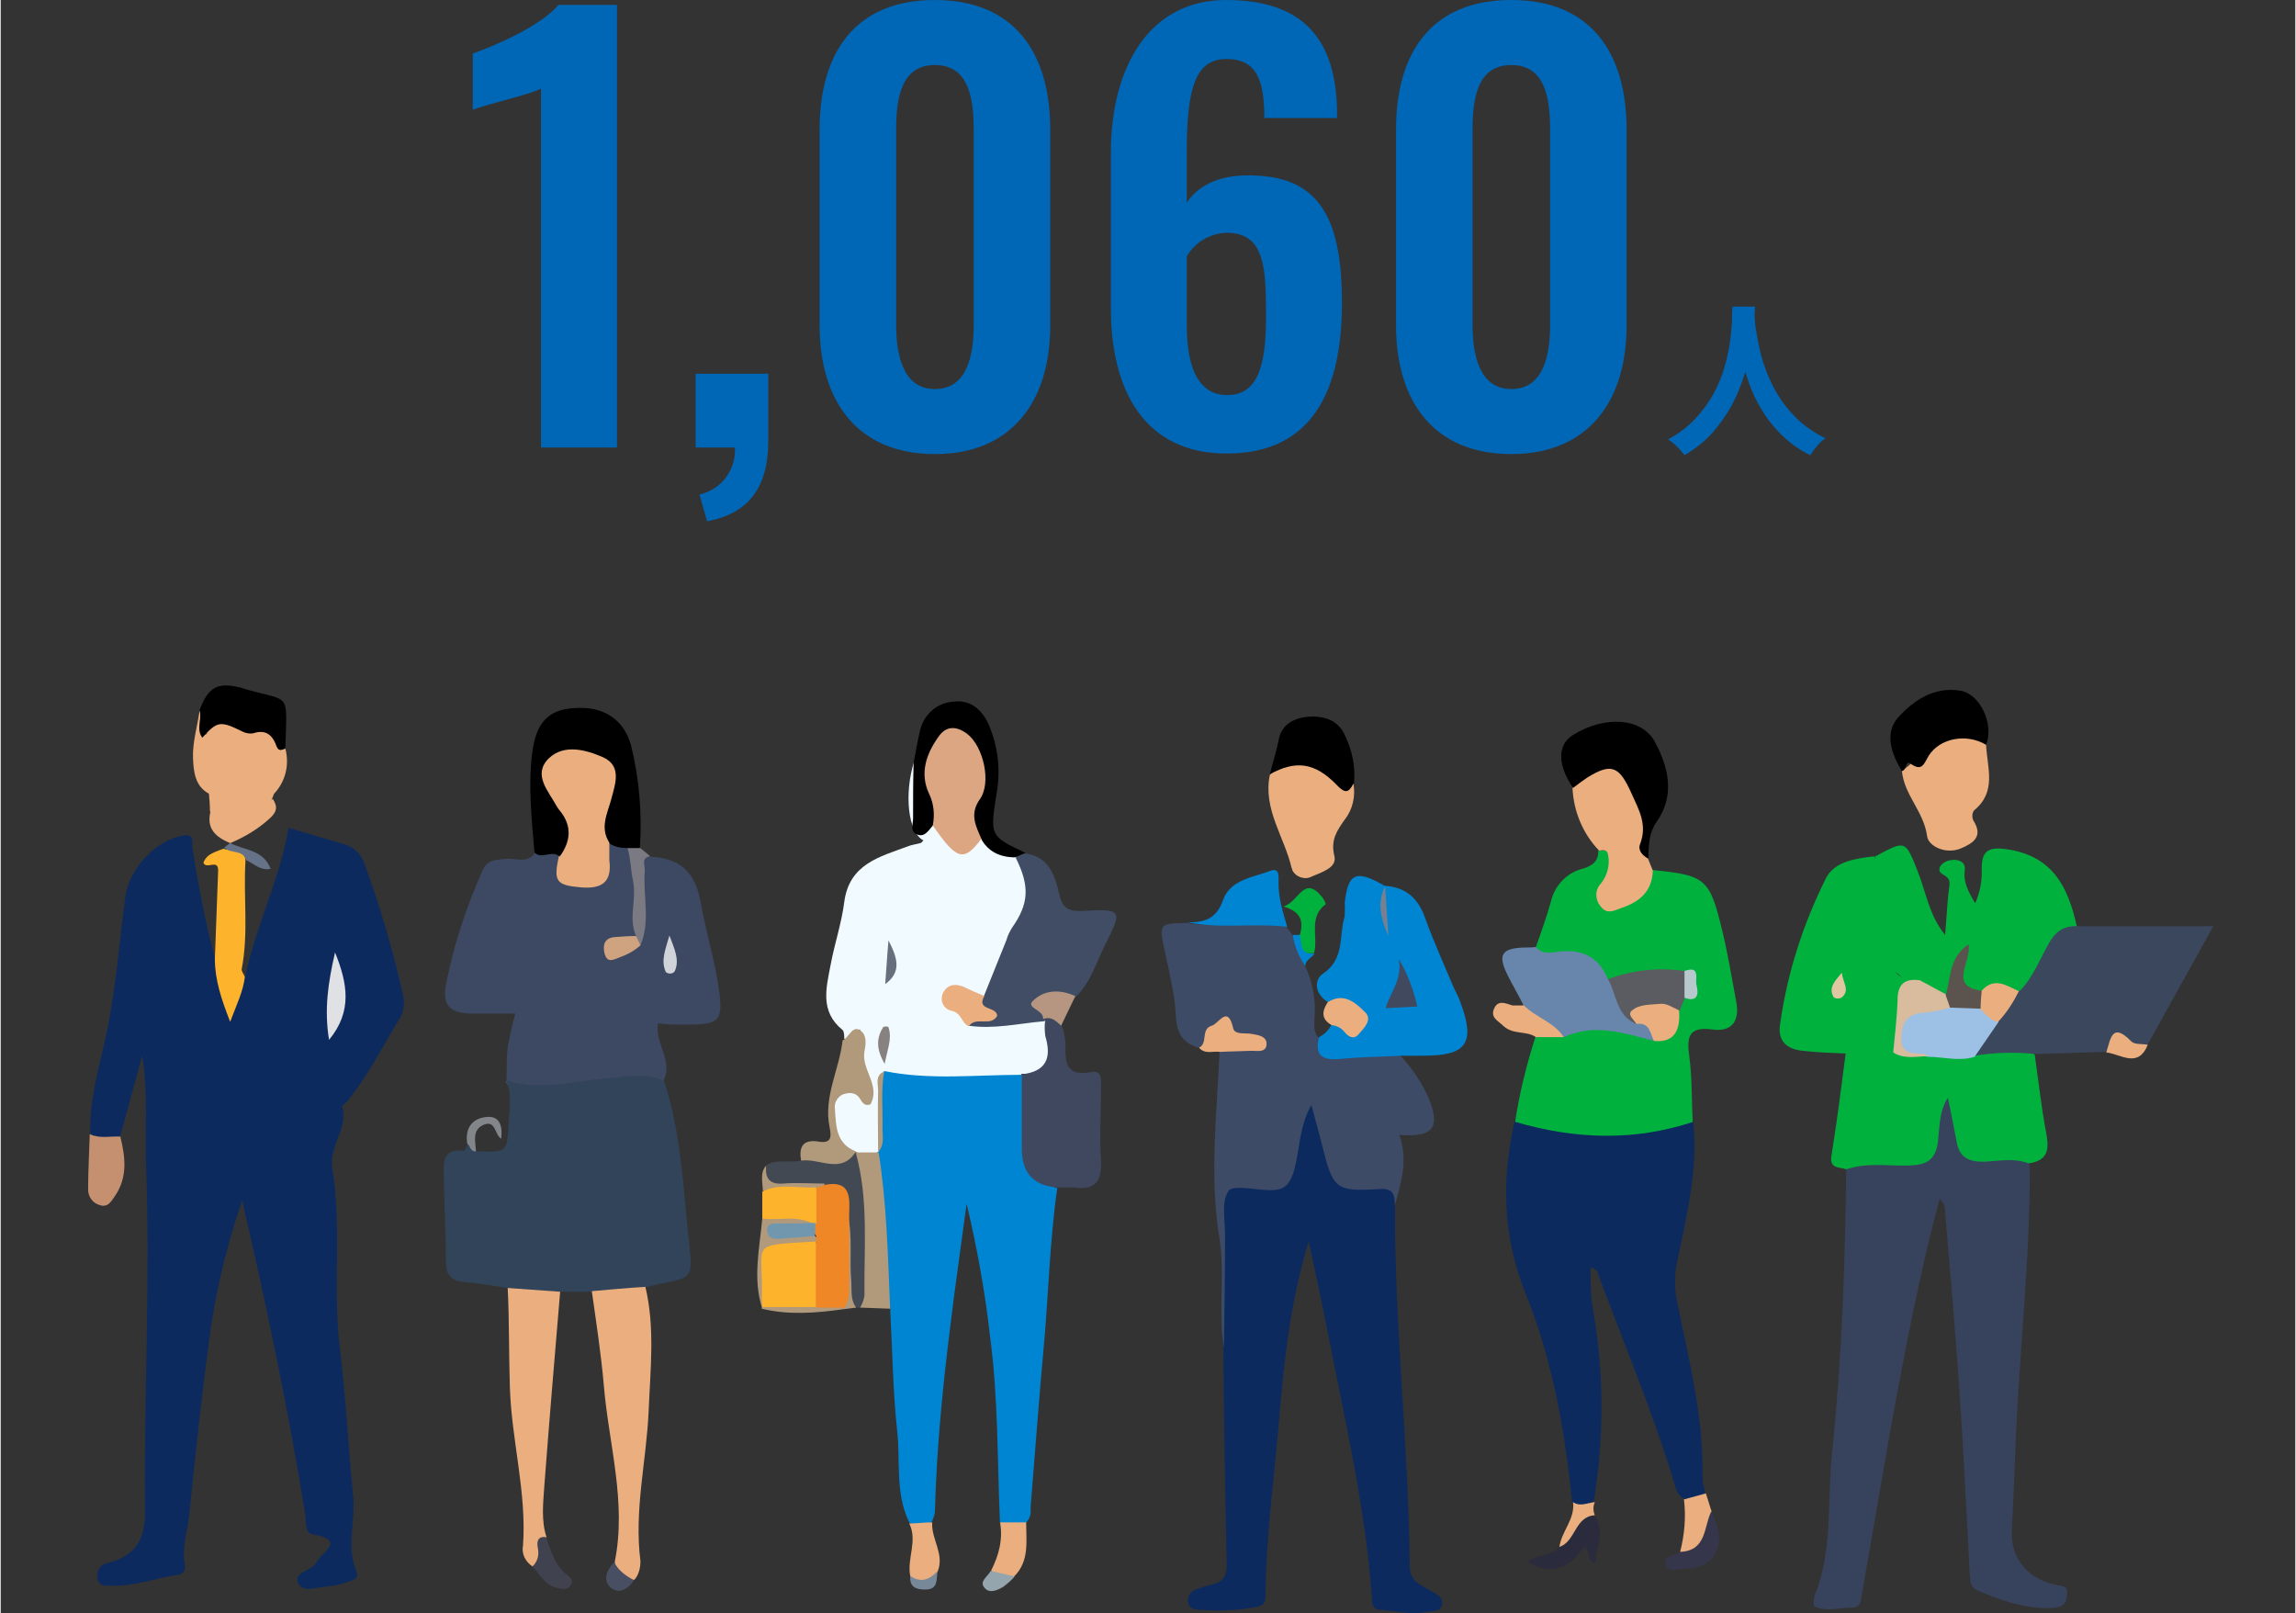 <?xml version="1.0" encoding="UTF-8"?>
<svg xmlns="http://www.w3.org/2000/svg" width="148.2mm" height="104.1mm" version="1.1" viewBox="0 0 420 295.2">
  <rect x="0" y="0" width="420" height="295.2" fill="#333333" stroke="none"/>
  <defs>
    <style>
      .cls-1 {
        fill: #82868b;
      }

      .cls-2 {
        fill: #d0d4d9;
      }

      .cls-3 {
        fill: #778999;
      }

      .cls-4 {
        fill: #37435c;
      }

      .cls-5 {
        fill: #667287;
      }

      .cls-6 {
        fill: #00b23d;
      }

      .cls-7 {
        fill: #9cc1e4;
      }

      .cls-8 {
        fill: #ebaf7f;
      }

      .cls-9 {
        fill: #cfa37f;
      }

      .cls-10 {
        fill: #c4906f;
      }

      .cls-11 {
        fill: #0085d3;
      }

      .cls-12 {
        fill: #6886ab;
      }

      .cls-13 {
        fill: #dca682;
      }

      .cls-14 {
        fill: #5a5c62;
      }

      .cls-15 {
        fill: #404d65;
      }

      .cls-16 {
        fill: #7b7981;
      }

      .cls-17 {
        fill: #3a475d;
      }

      .cls-18 {
        fill: #676f7c;
      }

      .cls-19 {
        fill: #35364b;
      }

      .cls-20 {
        fill: #5b544e;
      }

      .cls-21 {
        fill: #414250;
      }

      .cls-22 {
        fill: #b1997c;
      }

      .cls-23 {
        fill: #434953;
      }

      .cls-24 {
        fill: #2a2c3d;
      }

      .cls-25 {
        fill: #494f62;
      }

      .cls-26 {
        fill: #3d4962;
      }

      .cls-27 {
        fill: #dfe1e5;
      }

      .cls-28 {
        fill: #e0c6a1;
      }

      .cls-29 {
        fill: #95a5ad;
      }

      .cls-30 {
        fill: #7197ae;
      }

      .cls-31 {
        fill: #d9bb9e;
      }

      .cls-32 {
        fill: #fdb32c;
      }

      .cls-33 {
        fill: #f0faff;
      }

      .cls-34 {
        fill: #ef8726;
      }

      .cls-35 {
        fill: #0c2a5e;
      }

      .cls-36 {
        fill: #3f485f;
      }

      .cls-37 {
        fill: #b69581;
      }

      .cls-38 {
        fill: #778090;
      }

      .cls-39 {
        fill: #3e4b66;
      }

      .cls-40 {
        fill: #41495e;
      }

      .cls-41 {
        fill: #0066b6;
      }

      .cls-42 {
        fill: #b7c9cd;
      }

      .cls-43 {
        fill: #31445a;
      }

      .cls-44 {
        fill: #878180;
      }
    </style>
  </defs>
  <!-- Generator: Adobe Illustrator 28.7.3, SVG Export Plug-In . SVG Version: 1.2.0 Build 164)  -->
  <g>
    <g id="_レイヤー_1">
      <path id="_パス_3129" class="cls-41" d="M317,56.1h4.1c0,.8-.1,1.9-.2,3.2s-.3,2.8-.6,4.4c-.3,1.7-.7,3.4-1.2,5.1-.6,1.8-1.3,3.6-2.2,5.3-1,1.8-2.2,3.5-3.5,5-1.5,1.7-3.3,3.1-5.2,4.2-.4-.5-.8-1-1.3-1.5s-1.1-1-1.7-1.4c1.9-1,3.6-2.3,5-3.8,1.3-1.4,2.4-2.9,3.3-4.5.8-1.5,1.5-3.1,2-4.8.4-1.5.8-3,1-4.6.2-1.3.3-2.6.4-3.9,0-1.1,0-2,.1-2.7h0ZM321,56.9c0,.4,0,1,.1,1.8,0,.8.2,1.8.4,2.9.2,1.2.5,2.5.8,3.7.4,1.4.9,2.8,1.5,4.1.6,1.4,1.4,2.8,2.3,4.1,1,1.4,2.1,2.6,3.3,3.7,1.4,1.2,2.9,2.2,4.6,3-.6.4-1.1.9-1.6,1.5-.4.5-.8,1-1.2,1.6-1.8-.9-3.4-2-4.8-3.3-1.3-1.2-2.5-2.6-3.5-4.1-.9-1.4-1.8-3-2.4-4.5s-1.1-3-1.5-4.5c-.4-1.4-.7-2.8-.9-4.2-.2-1.3-.3-2.4-.4-3.3,0-.9-.1-1.6-.2-2l3.5-.4h0Z"/>
      <path id="_パス_3128" class="cls-41" d="M98.9,81.9h13.9V.9h-10.7c-3.4,4-12,7.6-15.7,8.9v10.3c1.7-.8,10.9-2.9,12.5-3.9,0,0,0,65.7,0,65.7ZM129.3,95.4c7.5-1.4,11.2-6.1,11.2-14.7v-12.3h-13.3v13.5h7.2c.2,4.1-2.5,7.7-6.5,8.6l1.4,4.9h0ZM171,83.1c14.1,0,21.1-9.7,21.1-23.5V23.7C192.1,9.6,185.5,0,171,0s-21.1,9.5-21.1,23.7v35.9c0,13.8,6.9,23.5,21.1,23.5ZM171,71.2c-6,0-7.1-6.6-7.1-11.8V23.9c0-5.5.7-12,7.1-12s7.1,6.5,7.1,12v35.5c0,5.2-1,11.8-7.1,11.8ZM224.4,83c15.8,0,21.1-11.7,21.1-27.6s-4.4-23.5-17.5-23.3c-5.1,0-9,2-10.9,5v-9.6c0-12.3,2-16.7,7.3-16.7s6.9,3.6,6.9,10.8h13.3v-1.3C244.4,7.2,238.4,0,224.3,0s-21.1,12.3-21.1,28v28.4c0,15.1,6.2,26.6,21.2,26.6ZM224.5,72.3c-5.7,0-7.4-5.9-7.4-12.7v-12.7c1.5-2.6,4.3-4.2,7.3-4.3,7.1,0,7.2,6.7,7.2,15.4s-1.4,14.3-7.1,14.3ZM276.5,83.1c14.1,0,21.1-9.7,21.1-23.5V23.7C297.6,9.6,291,0,276.5,0s-21.1,9.5-21.1,23.7v35.9c0,13.8,6.9,23.5,21.1,23.5ZM276.5,71.2c-6,0-7.1-6.6-7.1-11.8V23.9c0-5.5.7-12,7.1-12s7.1,6.5,7.1,12v35.5c0,5.2-1,11.8-7.1,11.8Z"/>
      <g id="_グループ_809" data-name="グループ_809">
        <path id="_パス_1658" data-name="パス_1658" class="cls-35" d="M16.4,207.6c-.2-5.6,1.3-11.1,2.5-16.4,2.1-8.9,2.7-18,3.9-27,.7-5.2,5.5-10.4,10.6-11.3,2.2-.4,1.5,1.3,1.7,2.3,1,6.8,2.4,13.5,4.1,20.2,2.1,2.8,1.5,6.5,3,9.5.4-2.3.8-4.5,2.6-6.3,1.9-9.2,6.3-17.7,7.9-27.1,3.6,1.1,7.1,2.1,10.5,3.1,1.7.6,3,2,3.5,3.8,2.8,7.7,5.1,15.5,6.9,23.5.4,1.6.2,3.3-.7,4.7-3.1,5.1-5.8,10.5-9.6,15.1-.3.3-.9.7-.8.8,1.2,4.1-2.5,7.1-1.8,11.4,1.8,10.9,0,22,1.4,33,1.1,8.9,1.5,17.9,2.4,26.8.5,4.6-1.3,9.3.6,13.8.4,1,0,1.5-1,1.8-1.3.5-2.6.8-3.9,1-1.9,0-4.8,1.3-5.7-.5-1.1-2.1,2.5-2.3,3.3-3.9.9-1.8,5.6-4.1-.7-5.1-1.6-.3-1.1-2.5-1.4-3.9-3.1-19.2-7.1-38.2-11.5-57.2-2.6,7.5-4.5,15.2-5.7,23-1.6,11.5-2.8,23-4,34.5-.3,3-1.4,6-.8,9.2.2.8-.3,1.6-1.1,1.8,0,0-.1,0-.2,0-4,.6-7.9,2.1-12,2-1.2,0-2.6.2-2.7-1.6-.2-1.3.7-2.4,2-2.6h0c4.9-1.3,6.8-4.1,6.7-9.6-.2-21.1,1-42.3.2-63.3-.2-6.6.4-13.2-.7-19.9l-4,14.6c-2,1.9-3.8,1.7-5.5-.4Z"/>
        <path id="_パス_1659" data-name="パス_1659" class="cls-4" d="M371.4,213c.1,17.1-1.9,34.2-2.6,51.2-.2,5.3-.4,10.6-.7,15.9-.2,5.2,3,9,8.4,10,1,.1,2,.3,1.7,1.7,0,2.4-1.7,2.4-3.4,2.5-4.7,0-8.9-1.5-13.1-3.3-1.3-.6-1.2-1.9-1.3-3.2-.6-11.1-1.1-22.3-1.9-33.4-.7-10.9-1.7-21.7-2.6-32.6,0-.9-.3-1.8-1-2.4-3.6,13.3-6.1,26.6-8.6,40-1.9,10.7-3.7,21.4-5.6,32.2-.2,1.3-.2,2.6-1.9,2.6-2.3,0-4.6.8-6.8-.2-.2-.1-.2-1.3,0-1.9,3.4-8.4,2.3-17.4,3.2-26.1,1.8-17.2,2.4-34.5,2.6-51.8.8-1.6,2.3-1.8,3.8-1.9,1.6-.1,3.3,0,4.9,0,6,0,6.3-.4,7.4-6.2.4-2,0-5.3,2.4-5.4,2.2,0,1.6,3.2,2,5.1,1.2,5.2,1.6,5.5,7.1,5.7,2.1,0,4.4-.6,5.9,1.7Z"/>
        <path id="_パス_1660" data-name="パス_1660" class="cls-35" d="M255.2,220.4c-.1,22.1,2.5,44,2.7,66.1,0,3,2.1,3.5,3.8,4.6,1,.6,2.4,1.1,2.1,2.6-.3,1.3-1.7,1.1-2.8,1.3-2.9.6-5.7-.2-8.5-.4-1.2,0-1.5-.9-1.5-2-1.2-16.9-5.1-33.3-8.3-49.8-1-4.9-2-9.8-3.3-15.6-3.4,11.3-4.5,21.9-5.4,32.6-.9,10.7-2.4,21.4-2.5,32.1,0,1.2-.1,1.9-1.7,2.2-3.3.6-6.8.8-10.1.5-1.1,0-2.3-.1-2.4-1.7,0-1.3.9-1.9,2-2.2.8-.3,1.5-.5,2.3-.7,2.3-.5,2.9-1.7,2.8-4.1-.3-13.1-.5-26.1-.6-39.2-.6-9.2,0-18.5-.3-27.7,0-2.4,1.3-2.7,3.1-2.6,7.2.5,8.2,1.6,10.1-8.4.4-2.2.3-5.6,3-5.6,2.3,0,2,3.4,2.7,5.4.3.8.4,1.6.6,2.4,1.7,5.8,2.4,6.4,8.6,6.3,3,0,4.5.8,3.4,4Z"/>
        <path id="_パス_1661" data-name="パス_1661" class="cls-11" d="M193.4,217.4c-1.4,9.7-1.6,19.5-2.5,29.3s-1.6,19.5-2.4,29.3c.3,1.8-1,3.4-2.7,3.6-1.1.2-2.2-.2-2.9-1.1-.5-11.3-.3-22.6-1.8-33.8-.9-8.2-2.4-16.4-4.3-24.4-1,7.5-2.1,15-3,22.5-1.4,11.2-2.5,22.4-2.8,33.7,0,.7-.3,1.3-.5,1.9-1.1,1.1-2.9,1.2-4.2.2-2.6-5.3-1.6-11.1-2.2-16.6-.8-7.5-.9-15.1-1.3-22.7-.9-1-1.4-2.3-1.5-3.7,0-8.1-.6-16.1-1.7-24.1,0-.5.1-1,.3-1.4.8-3.2.2-6.4.4-9.6.1-1.7-.3-3.5,1.2-4.9,8.4,0,16.9-1.1,25.2.8,1.7,2,1.1,4.4,1.2,6.6.1,1.5.1,3,0,4.5-.5,4.6,0,8.5,5.4,9.9Z"/>
        <path id="_パス_1662" data-name="パス_1662" class="cls-35" d="M309.8,205.3c.9,8.5-1.1,16.7-2.8,24.9-.6,2.4-.7,4.8-.3,7.3,2.2,11,5.1,21.9,4.8,33.3,0,.8.3,1.6.5,2.3-1,1.4-2.3,2.1-4,1.1-1.5-.9-1.5-2.5-2-3.9-3.9-12.6-9-24.7-13.6-37.1-.1-.7-.7-1.2-1.4-1.2,0,2.5,0,5,.4,7.4,2.1,11.7,2.1,23.6.2,35.3-1.3.8-2.7,2.2-4,0-1.3-13-3.6-25.9-8.5-38-4.2-10.5-4.4-20.8-2-31.5,1.4-1.1,2.8-.6,4.3-.2,8,2.1,16.4,2.2,24.4,0,1.3-.3,2.6-.7,3.9.2Z"/>
        <path id="_パス_1663" data-name="パス_1663" class="cls-26" d="M92.6,197.7c0-2,0-4.1.2-6.1.4-2.1.8-4.1,1.4-6.1-2.8,0-5.4,0-8,0-4-.1-5.4-1.5-4.7-5.3,1.4-7.2,3.7-14.2,6.7-20.9.9-2,2.3-1.9,4-2.1,1.9-.3,4.1,1,5.6-1.1,1.9-.7,3.9-1.3,5.1,1.2-.2,2.7.8,4.2,3.8,4.3,3.2,0,3.8-1.7,3.8-4.3-.5-1.3.2-2.8,1.5-3.3,1.2-.4,2.5,0,3.1,1.1,2.5,3.6,1.6,7.7,1.8,11.7,0,1.5,0,2.9-.2,4.4-.8,2-3.2.8-4.8,2.8,2.4.2,3.6-1,4.9-2,.2-4.2,0-8.3,0-12.5,0-1.3-.6-3.3,2.1-2.7,5.3.2,8.2,2.7,9.2,8.2,1,5.7,2.8,11.3,3.5,17.1.5,4.5-.3,5.3-4.8,5.4-1.1,0-2.2,0-3.3,0-1.1,0-2.1-.1-3.2-.2-.6,3.8,3,7,.9,10.7-7.9.4-15.8,1.8-23.8,2-1.9,0-3.8,0-5-2Z"/>
        <path id="_パス_1664" data-name="パス_1664" class="cls-43" d="M92.6,197.7c6.3,2.1,12.5,0,18.8-.4,3.4-.3,6.7-1,10,.5,3.2,9.6,3.5,19.7,4.6,29.6.7,6.4.7,6.4-5.6,7.6-.8.2-1.6.4-2.4.6-2.9,2.1-6.7,2.4-9.9.8h-5.7c-3.4,1.3-6.6,1.7-9.7-.7-2.7-.4-5.3-.9-8-1.1-2.3-.2-3.2-1.4-3.2-3.7,0-5.1-.3-10.3-.4-15.4,0-2.6-.4-5.4,3.7-4.9.2,0,.5-.8.7-1.3,1.5-.6.8,1.3,1.6,1.4,5.7.2,5.6.2,5.9-5.5.2-2.5.5-5.1-.4-7.5Z"/>
        <path id="_パス_1665" data-name="パス_1665" class="cls-39" d="M255.2,220.4c-.1-1.8-.3-3-2.9-2.8-8,.5-8.4,0-10.4-7.9-.6-2.3-1.2-4.6-2-7.5-2.3,4.1-2.1,8.3-3.2,12.1-.9,3-2.2,3.6-4.8,3.5-2.5-.1-6.5-1-7.2.2-1.3,2-.6,5.2-.6,7.9,0,6.9-.1,13.9-.2,20.8-1.1-6.6.2-13.4-.8-19.9-1.9-11.5-.5-22.9,0-34.3,1.7-1.9,4.2-.4,6.6-1.6-1.7-1.1-3.8-.9-5.1-2.3-1.3-1.3-2.1,0-2.9,1.1-.6.8-.3,2.7-2.3,2.1-3-.9-4.2-2.7-4.3-6-.2-3.9-1.2-7.8-2-11.6-1.1-5.2-1.2-5.2,4.2-5.3,4.2,1.1,8.2-1.2,12.4-.6,2,.3,4.1,0,5.7,1.4l1.1,1.5c1.8,1.5,1.8,3.7,2.3,5.7,1.3,2.8,1.9,5.8,1.7,8.9,0,1.4-.4,3,.8,4.2,1.5,3.1,4.2,3.1,7.1,2.7,2.7-.4,5.5-1.4,8,.7,2,2.2,3.7,4.7,4.9,7.4,2.3,5.5,1,7.4-5.3,6.9,1.6,4.5.4,8.6-.8,12.8Z"/>
        <path id="_パス_1666" data-name="パス_1666" class="cls-33" d="M186.7,196.7c-8.3,0-16.7,1-25-.7-1.4,3.1-.2,6.4-.6,9.5-.2,1.7.4,3.5-.4,5.2h0c-1,.8-2.3,1.1-3.5.7-.4,0-.8-.2-1.1-.4-3-1.9-4.8-6.5-3.6-9.7.8-2.1,1.6-2.4,6.3-1.8-.9-3.6-2.1-7-1.5-11.1,0,0-.9.2-.8.3,0,1.5-1,1.6-2.1,1.4,0-.5,0-1.3-.3-1.6-4.2-3.4-3-7.7-2.2-11.9.7-3.8,2-7.6,2.5-11.5.9-7,6.5-8.3,11.6-10.2.7-.3,1.6-.4,2.3-.6.2,0,.4-.3.6-.5-2.8-1.4-3.6-8.4-1.7-14.5,2,2.4.8,5.2,1.2,7.8.2,1.3-.7,3.2,1.8,3.3.8,0,1.6.3,2.1,1,2.1,3.1,4.5,4.1,7.6,1.4,1.9,1.6,4.1,2.8,6.6,3.4,2.7,3.1,2,7.2,3.1,10.8,0,.3,0,.7-.1.8-5.4,3.1-5.1,9.7-8.5,14-1.6,1.2-3,0-4.5-.4-.8-.3-1.6-.5-2.2.3-.7,1,0,1.8.9,2.3,1.3.7,2,2.1,3.6,2.4,2.8.2,5.6,0,8.3-.4,1.4-.2,2.9-.4,4.2.6,1.1,1.4,1,3.1,1.2,4.7.5,4.6-.8,5.7-5.6,5.2Z"/>
        <path id="_パス_1667" data-name="パス_1667" class="cls-6" d="M309.8,205.3c-10.9,3.6-21.7,3.2-32.6,0,.8-5.3,2.1-10.5,3.7-15.5,1.2-2.2,3.5-.5,5.1-1.3,5.5-2,10.9-.9,16.3.8,3.9,1,4-1.6,4-4.3,0-1,.5-1.9,1.2-2.6,2-1.4,3.5-2.7.2-4.3-4.7,0-9.3,1.4-14.1,1.3-2.4-3-5.4-4.5-9.4-4.2-1.2.1-3.1.3-3.2-1.9,1-2.8,2-5.6,2.8-8.5.7-2.8,2.9-5.1,5.7-5.8,1.7-.5,3-1.3,2.9-3.3,2.1-.1,2.2-.1,2.5,1.4.2,1.7-.2,3.5-1.2,5-.4.8-.8,1.8,0,2.6.9,1,2,.7,2.9.2,1.8-.8,3.7-1.6,4.2-4,.2-.8.4-1.6,1.4-1.7,10,1,10.6,1.5,13,11.5,1,4.2,1.7,8.5,2.5,12.8.6,3.4-.9,5.4-4.4,4.9-4.5-.6-4.7,1.5-4.2,5.1.5,3.9.4,7.8.6,11.8Z"/>
        <path id="_パス_1668" data-name="パス_1668" class="cls-6" d="M371.4,213c-2.8-1.2-5.7-.5-8.5-.4-2.9,0-4.4-.9-4.9-3.7-.5-2.6-1-5.3-1.6-8-1.6,2.5-1.5,5.3-1.8,7.9-.4,3.6-2.2,4.4-5.4,4.5-3.8.1-7.6-.6-11.4.7-1.2-.5-3.1,0-2.7-2.5,1-6.2,1.8-12.5,2.6-18.7,2.5-2.9,5.6-1.9,8.6-1.1,2.2.9,4.5.8,6.7.7,2.6,0,5.2,0,7.8-.2,3.9-.2,7.9-2.1,11.5.8.7,4.8,1.2,9.6,2.1,14.3.6,3.1.3,5.1-3.2,5.6Z"/>
        <path id="_パス_1669" data-name="パス_1669" class="cls-6" d="M343,156.8c5.7-3.1,5.6-3.1,7.9,2.7,1.5,3.7,2,7.9,5,11.6.3-3.4.4-6.3.8-9.2.2-1.7-1.6-1.7-1.8-2.5-.3-1,1-1.9,2.1-2,1.3-.2,2.7.3,2.5,1.8-.3,2.2.6,3.9,1.9,6.1.9-2,1.3-4.1,1.2-6.3,0-3,.9-4.1,4.5-3.6,8.5,1.2,11.3,6.9,12.9,14.1-2.9,1.9-5.3,4.7-6.6,7.9-.8,1.7-1.7,3.5-3.7,4.1-2.4,0-4.8-.9-7.1,0-4.9-.7-5-1-3.4-6.3-1.6,2.2-1.1,5-2.8,6.8-2.3.6-3.8-1.4-5.7-1.9-4.9-1.4-8.8-7.5-8.5-13.9.1-3.2.4-6.4,1-9.6Z"/>
        <path id="_パス_1670" data-name="パス_1670" class="cls-17" d="M369.5,181.4c2.5-2.5,3.7-5.8,5.4-8.8,1.2-2.1,2.7-3.2,5.1-3.1h25l-12,21.6c-.8.8-2,.9-2.9.4-2-1.4-3.4-.3-4.7,1l-12.9.4c-3.7-.4-7.5-.3-11.2.3-.2-3.1,3-4.4,3.9-6.9,1.4-1.7,2-4.1,4.3-5Z"/>
        <path id="_パス_1671" data-name="パス_1671" class="cls-11" d="M256.5,193.2c-3.8.2-7.6.2-11.4.6-3.3.3-4.6-.7-3.8-4,1-.5,1.8-1.3,2.3-2.3.8-.7,1.5-.2,2.2.1,1,.5,2.1,1,2.7-.5.5-1.3-.4-2-1.4-2.6-1.3-.9-2.9-.5-4.3-1.2-2.2-1.4-2.5-3.9-.8-5.1,4.1-2.7,2.9-7,4-10.5,0-.8.1-1.6,0-2.4.6-5.6,2.1-6.2,7.3-3.2-.8,2.4-.1,4.8-.4,7.2.2-2.4-.4-4.8.3-7.2,4,.2,6.3,2.3,7.6,6.1,1.5,4.2,3.4,8.3,5.1,12.4.4.9.9,1.7,1.2,2.6,2.9,7.7,1.3,10-6.7,10-1.4,0-2.7,0-4.1,0Z"/>
        <path id="_パス_1672" data-name="パス_1672" class="cls-6" d="M343,156.8c1,2.1,1.1,4.5.4,6.7-1.6,5.5,1.3,9.9,3.5,14.4.8,1.6,3.2.3,4.4,1.6-2.1,1.2-3.3,3.6-3.1,6,0,2.5,0,5.1-1.8,7.2-2.7-1-5.8-1-8.5.1-2.7-.1-5.4-.2-8.1-.5-2.9-.3-4.6-1.8-4.1-4.9,1.3-9.3,4.2-18.3,8.4-26.7,1.6-3.1,5.5-3.6,8.9-4Z"/>
        <path id="_パス_1673" data-name="パス_1673" class="cls-15" d="M190.9,186.9c-4.6.4-9.1,1.5-13.8.8-.2-.4-.2-.9.2-1,2.1-.4,2.9-1.3,1.8-3.4-.2-.4.5-.8.9-1.1,1.4-3.4,2.7-6.8,4.1-10.2.2-.8.6-1.5,1-2.2,3.1-4.4,3.3-7.6.7-12.8.3-.9,1.2-.6,1.8-.8,4.4.6,5.4,4.2,6.2,7.6.6,2.6,1.9,3,4.2,2.9,7.3-.4,7.4-.2,4.1,6.3-1.6,3.2-2.6,6.8-5.3,9.4-1.1.5-2.3.2-3.5.2-2.4,0-3.1,1.2-2,3.3,0,.4-.1.8-.4,1Z"/>
        <path id="_パス_1674" data-name="パス_1674" class="cls-8" d="M108.1,236.3c3.3-.3,6.6-.6,9.9-.8,1.8,7.5.9,15.2.6,22.7-.4,9.2-2.7,18.2-1.5,27.5,0,1.2-.3,2.5-1.1,3.4-2.3.1-3.5-1-3.6-3.3,2.2-10.9-1.1-21.5-2-32.2-.5-5.8-1.4-11.6-2.2-17.3Z"/>
        <path id="_パス_1675" data-name="パス_1675" class="cls-36" d="M190.9,186.9c0-.1,0-.3,0-.4,2-2,2.5-.1,3.3,1.2.4,1,.6,2.1.7,3.1-.1,3.4-.1,6.3,4.7,5.4,2.1-.4,1.8,1.5,1.8,2.8,0,4.5-.3,9,0,13.4.2,3.8-1.1,5.5-5,4.9-.9,0-1.9,0-2.8,0q-6.6-.3-6.7-6.9c0-4.6,0-9.2,0-13.8,4.5-.5,5.5-3,4.3-7-.1-.9-.2-1.9,0-2.8Z"/>
        <path id="_パス_1676" data-name="パス_1676" class="cls-8" d="M92.7,235.7l9.7.7c-1,11.9-2,23.7-2.9,35.6-.2,3.1-.6,6.2.4,9.3-1.5,1.5.6,4.7-2.5,5.4-1.3-.8-2.1-2.3-1.8-3.8.7-9.8-2.1-19.3-2.4-29-.2-6.1-.1-12.2-.4-18.2Z"/>
        <path id="_パス_1677" data-name="パス_1677" d="M102.3,156.8c-1.3-1.4-3.3.6-4.6-.8-.5-6.1-1.2-12.2-.4-18.3.7-5.4,2.9-7.8,7.5-8.1,5.4-.5,9.3,2,10.6,6.9,1.5,6.1,2,12.4,1.6,18.6-.5.7-1.5.8-2.2.2,0,0,0,0-.1-.1-1.1,0-2.3-.2-3.2-.8-2.4-1-1.8-3-1.6-4.9.3-2,1-3.9,1.1-6,.1-2.1-.6-3.8-2.9-4.3-2.4-.5-5-1.4-6.9.8-2,2.4,0,4.6,1.2,6.6,3.3,5.1,3.3,7.2-.2,10.1Z"/>
        <path id="_パス_1678" data-name="パス_1678" class="cls-12" d="M302.7,190.5c-5.5-1.4-10.9-3.3-16.6-.7-2.8-1.6-6.1-2.4-7.4-5.9-.9-1.8-1.9-3.5-2.8-5.3-2-3.9-1.2-5.1,3.1-5.2.7,0,1.3,0,2-.1,1,1.3,2.5,1.1,3.8.9,4.4-.6,7.6.7,9.4,5,1.6.9,2,2.8,2.8,4.2.7,1.2,1.2,2.7,2.9,3,2,.7,3.4,1.7,2.7,4.1Z"/>
        <path id="_パス_1679" data-name="パス_1679" class="cls-8" d="M302.4,159.3c-.1,3.7-2.3,5.7-5.6,6.8-1.4.5-2.8,1.4-4-.3-1-1.2-1-3,.1-4.1,1.2-1.5,1.7-3.5,1.3-5.3-.1-.9-.9-.9-1.6-.7-3-3.1-4.7-7.2-4.9-11.5,1.3-3.1,3.9-4.1,6.9-4.2,2.9-.1,3.5,2.5,4.6,4.5,1.7,3,3.2,5.9,1.7,9.5-.3,1.1,0,2.2.6,3.1l.9,2.2Z"/>
        <path id="_パス_1680" data-name="パス_1680" class="cls-8" d="M363.4,136.3c.2,4.2,2,8.6-2.2,12-.4.6-.4,1.3-.1,1.9,1.8,2.9,0,4.1-2.4,5.1-2.8,1.1-5.9-.5-6.1-2.3-.6-4.5-4.2-7.5-4.6-11.9,3.5-2.6,6.2-6.4,10.8-7.2,1.9-.5,3.9.5,4.6,2.4Z"/>
        <path id="_パス_1681" data-name="パス_1681" class="cls-8" d="M247.6,143.4c.4,2.3-.1,4.7-1.6,6.6-1.4,2-2.6,3.7-1.9,6.6.6,2.2-2.3,3-4.1,3.8-1.3.7-3,.1-3.6-1.2,0-.1,0-.2-.1-.3-1.3-5.7-5.3-10.8-4-17.1,3.1-3.2,5.9-3.5,10.3-.8,1.5,1.1,3.2,1.9,5,2.5Z"/>
        <path id="_パス_1682" data-name="パス_1682" d="M301.5,157.1c-1.1-.6-1.9-1.6-1.4-2.7,1.3-3.5-.2-6.1-1.6-9.2-2.2-4.9-3.6-5.7-8.1-2.9-.9.6-1.8,1.3-2.6,1.9-2.9-4.3-2.9-7.9,0-9.7,5.8-3.6,12.6-3.2,15,1.3,2.5,4.7,3.7,9.7.3,14.6-1.4,2-1.5,4.3-1.5,6.6Z"/>
        <path id="_パス_1683" data-name="パス_1683" d="M187.5,156.1l-1.8.8c-2.7,0-5-1-6.3-3.5-3-2-2.9-4.8-1.3-7.4,2.2-3.5,1-6.6-.9-9.5-1.7-2.7-4.2-2.5-5.6.4-1.3,2.6-2.1,5.2-.7,8.2.9,1.9,1.8,4.1-.3,6-.8.9-1.5,2.2-2.9,1.6-1.3-.5-.7-1.9-.7-2.9,0-3.4,0-6.8.1-10.2.4-2,.7-4,1.2-6,.7-2.9,3.1-5,6.1-5.2,3.1-.4,5.2,1.5,6.4,4.1,1.8,4.1,2.3,8.7,1.4,13.2-1.1,7.3-1.1,7.3,5.4,10.4Z"/>
        <path id="_パス_1684" data-name="パス_1684" d="M363.4,136.3c-3.5-2.1-8.4-1.3-10.5,2-.9,1.5-1.2,3-3.4,1.4-.8-.6-.7,1.3-1.5,1.4-2-3.2-3.2-7-.7-9.8,2.8-3.1,6.6-5.7,11.4-4.9,3.6.6,6.2,6.1,4.7,9.9Z"/>
        <path id="_パス_1685" data-name="パス_1685" class="cls-8" d="M52.1,137c.8,3,0,6.1-2.1,8.3-3.9-2.9-7.9-2.3-11.8,0-2.7-1.4-2.9-4.2-3-6.6-.1-2.9.8-5.8,1.2-8.6,1.7,1,1,2.6.9,4-.3.5.9.2.3.1-.3,0-.3-.1-.2-.4.6-1.6,2.3-2.6,4-2.2,3.8,1.3,8.6.8,10.7,5.4Z"/>
        <path id="_パス_1686" data-name="パス_1686" class="cls-32" d="M44.7,178.7c-.3,2.7-1.5,5.1-2.7,8.3-1.6-4.1-2.8-7.7-2.8-11.5.2-5.4.4-10.8.6-16.2,0-2.2-2.1-.1-2.7-1.4.6-1.7,2.3-2,3.7-2.6,1.4.7,3.9-.7,4,2.3-.4,6.6.6,13.2-.7,19.8,0,.4.4.9.6,1.4Z"/>
        <path id="_パス_1687" data-name="パス_1687" d="M247.6,143.4c-.9,1.8-1.6,1.8-3.1.2-4-4.1-7.5-4.5-12.2-1.9.5-2.1,1.2-4.1,1.6-6.2.5-2.9,2.7-4,5.1-4.3,2.9-.3,5.8.4,7.1,3.5,1.3,2.7,1.9,5.7,1.6,8.7Z"/>
        <path id="_パス_1688" data-name="パス_1688" class="cls-23" d="M140,213.3c2-1.3,4.4-.4,6.6-.9,3.1-2,6.8-.3,10-1.6h0c2.7,1.9,2.3,5.1,2.6,7.8.7,5.6.3,11.4.2,17,0,1.5-.3,3-2,3.7h-.3s-.3,0-.3,0c-2.1-.8-1.9-2.6-2-4.4-.2-4,.3-8-.4-12-.4-2.7-.5-5.6-4.4-5.3-2.2,0-4.3,0-6.4,0-2.9,0-4.3-1.3-3.4-4.3Z"/>
        <path id="_パス_1689" data-name="パス_1689" d="M52.1,137c-.6.2-1.2.6-1.6-.4-.7-2-1.9-3.2-4.3-2.4-.6.1-1.3,0-1.9-.3-4.1-2-4.6-2-7.4,1.1-1.2-1.6,0-3.4-.5-5,1.5-4.2,3.3-5.2,7.3-4.2.1,0,.3,0,.4.1,9.1,2.8,8.3.1,8,11.1Z"/>
        <path id="_パス_1690" data-name="パス_1690" class="cls-22" d="M157.3,239.3c.4-.7.7-1.4.8-2.2-.1-8.8.8-17.6-1.6-26.2h4.2c1.5,9.5,1.7,19.1,2.1,28.6l-5.5-.2Z"/>
        <path id="_パス_1691" data-name="パス_1691" class="cls-22" d="M156.5,210.8c-2.7,4.2-6.6,1.1-10,1.6-.4-2.4.2-3.9,3.1-3.5,2.2.4,2.6-.5,2.1-2.7-1.1-5.5,1.8-10.5,2.4-15.8,1.1-.5,1.7-2.5,2.9-2,1.6.7,1.4,2.6,1.1,4-.6,3.4,3,6.2,1.1,9.7-1,.4-1.5-.3-1.9-1-.8-1.3-2.1-1.2-3.2-.8-1,.5-1.6,1.6-1.4,2.7.2,3.1.2,6.3,3.8,7.7Z"/>
        <path id="_パス_1692" data-name="パス_1692" class="cls-11" d="M235.4,169.6c-6-.7-12.1.4-18.1-.8,3,0,5.2-.6,6.4-4,1.3-3.8,5.4-4.2,8.6-5.4,1.8-.7,1.6.9,1.6,1.9-.1,2.9.8,5.6,1.6,8.4Z"/>
        <path id="_パス_1693" data-name="パス_1693" class="cls-10" d="M16.4,207.6c1.8.8,3.7.3,5.5.4.9,3.7,1.4,7.4-1,10.9-.7,1-1.3,2.2-2.9,1.6-1.2-.4-2-1.5-2-2.8,0-3.4.2-6.7.3-10.1Z"/>
        <path id="_パス_1694" data-name="パス_1694" class="cls-8" d="M38.2,145.2c4.6-4.2,7.4-4.2,11.8,0,0,.3-.2.6-.3.9-1.2,3-4.1,4.9-7.3,4.9-1.8.3-3.6-.8-4.1-2.6,0-1.1-.1-2.2-.2-3.3Z"/>
        <path id="_パス_1695" data-name="パス_1695" class="cls-32" d="M139.4,223c0-1.6,0-3.3,0-4.9,3.1-2.2,6.5-.9,9.8-.9,1.5,2,1.3,4.2.4,6.4-.3.4-.7.7-1.2.8-3-.6-6.3.8-9-1.3Z"/>
        <path id="_パス_1696" data-name="パス_1696" class="cls-24" d="M291.8,277.3c1.8,2.9.4,5.7,0,8.8-1.7-.5-.6-2.3-2-3-2.5,3.7-5.7,5.4-10.3,2.8,1.6-1.6,4.3-1,5.7-2.7,1-1.4,1.9-2.9,2.9-4.3.8-1.2,1.8-2.5,3.6-1.5Z"/>
        <path id="_パス_1697" data-name="パス_1697" class="cls-8" d="M166.3,278.8c1.4,0,2.8-.2,4.2-.2-.2,3.1,2.3,5.8,1,9-1.4,2-2.8,4-5,.9-.7-3.2,1.4-6.5-.2-9.7Z"/>
        <path id="_パス_1698" data-name="パス_1698" class="cls-8" d="M219.4,191.7c1.6-.8.2-3.4,2.3-4,1.3-.4,2.9-3.9,3.9.5.3,1.2,2.1.8,3.3,1,1.2.2,2.8.4,2.8,1.8,0,1.7-1.7,1.3-2.8,1.3-1.9.1-3.8.1-5.7.2-1.3-.2-2.7.5-3.8-.7Z"/>
        <path id="_パス_1699" data-name="パス_1699" class="cls-8" d="M182.9,278.6h4.8c0,3.5.6,7-2.1,9.8-1.7.8-3.2.9-4.3-1,1.4-2.8,2.2-5.7,1.6-8.9Z"/>
        <path id="_パス_1700" data-name="パス_1700" class="cls-8" d="M278.7,183.9c2.2,2.3,5.6,3.1,7.4,5.9h-5.1c-1.7-1.2-4.1-.4-5.9-2-1-1-2.4-1.5-1.8-3.1.7-1.8,2.1-1.1,3.4-.7.6,0,1.3,0,2,0Z"/>
        <path id="_パス_1701" data-name="パス_1701" class="cls-19" d="M313.1,276.6c3.1,5.9.9,10.5-5,10.5-1.1,0-2.9.7-3.3-.7-.6-1.9,1.8-1.5,2.6-2.5,3.3-1.4,3.2-5.4,5.7-7.4Z"/>
        <path id="_パス_1702" data-name="パス_1702" class="cls-8" d="M38.4,148.5c4,2.7,5.4,2.4,11.4-2.3,1,1.5.7,2.5-.7,3.7-2.1,1.9-4.5,3.3-7.1,4.4h0c-2.6-1.1-4.4-2.6-3.6-5.8Z"/>
        <path id="_パス_1703" data-name="パス_1703" class="cls-6" d="M237.8,171.1c.6-2.2.5-4.2-3-5.2,2.9-.9,3.7-5.9,7.1-1.7.3.4.7,1.2.6,1.3-3.2,2.4-1.3,6-2.1,8.9-2.8.4-3.2-1.1-2.7-3.4Z"/>
        <path id="_パス_1704" data-name="パス_1704" class="cls-8" d="M242.9,183.4c2.9-1.8,5,0,6.8,1.8,1.4,1.3,0,2.8-1,3.9-.8,1.1-1.8.9-2.7-.2-.6-.8-1.5-1.2-2.4-1.3-1.9-1.1-1.8-2.5-.7-4.2Z"/>
        <path id="_パス_1705" data-name="パス_1705" class="cls-8" d="M313.1,276.6c-1.4,2.8-.8,7.2-5.7,7.4.8-3.1,1.1-6.4.7-9.6l4-1.1c.4,1.1.7,2.3,1.1,3.4Z"/>
        <path id="_パス_1706" data-name="パス_1706" class="cls-16" d="M114.7,155.2h2.3c0-.1,1.9,1.5,1.9,1.5-1.7.3-1,1.5-1,2.5-.4,4.6,1.1,9.3-.8,13.8-.5-.4-.8-1-.8-1.7-1.5-3.3.2-6.8-.6-10.3-.4-1.9-.4-4-1-5.9Z"/>
        <path id="_パス_1707" data-name="パス_1707" class="cls-21" d="M97.3,286.7c1-.9,1.3-2.2,1-3.5-.2-1.1,0-2.1,1.5-1.9.9,2.4,1.5,4.9,3.6,6.7.6.5,1.5,1,1,2-.6,1.1-1.6.8-2.5.6-2.2-.4-3.1-2.4-4.5-3.8Z"/>
        <path id="_パス_1708" data-name="パス_1708" class="cls-37" d="M194.1,187.7c-.9-.8-1.8-1.8-3.3-1.2.2-1.7-3.2-2-1.9-3.3,2.1-2.1,5-2.2,7.8-.9l-2.6,5.4Z"/>
        <path id="_パス_1709" data-name="パス_1709" class="cls-22" d="M139.4,223c3,.4,6.1-.6,9,.8-1.5,1.8-3.7.7-5.6,1.5,2.3.5,4.7-.7,6.6,1.2,0,.4,0,.8-.4,1.1-6.7.3-9.8,3.6-8.7,10.4,0,.4-.2.8-.4,1.1-.2.1-.3.3-.5.4-1.8-5.5-.5-11,0-16.5Z"/>
        <path id="_パス_1710" data-name="パス_1710" class="cls-8" d="M385.4,192.6c.8-2.4,1-5.7,4.6-2,.6.6,2,.4,3,.6-1.8,4.4-4.9,1.7-7.6,1.4Z"/>
        <path id="_パス_1711" data-name="パス_1711" class="cls-8" d="M291.8,277.3c-3.7.2-3.5,4.8-6.5,5.8.4-2.9,2.9-5.1,2.5-8.2,1.3.9,2.7.1,4,0-.4.8-.3,1.7,0,2.5Z"/>
        <path id="_パス_1712" data-name="パス_1712" class="cls-1" d="M87,210.7c-1.1.1-1-1-1.6-1.4-.5-3,1.1-4.8,3.8-4.9,2.2-.1,2.7,1.8,2.4,4-1.2-.8-1-3.4-3.1-2.6-2.3.9-1.6,3.1-1.5,4.9Z"/>
        <path id="_パス_1713" data-name="パス_1713" class="cls-25" d="M112.3,285.9c.8,1.6,2.2,2.5,3.6,3.3-1.1,1.7-2.8,2.6-4.3,1.3-1.4-1.3-.7-3.2.6-4.5Z"/>
        <path id="_パス_1714" data-name="パス_1714" class="cls-22" d="M155,222.1c1,4.1.3,8.3.7,12.5.1,1.6-.2,3.3.9,4.7l-2.4.3c-.1-.2-.3-.4-.5-.6-.4-4.4,0-8.8,0-13.2,0-1.3,0-2.7,1.3-3.6Z"/>
        <path id="_パス_1715" data-name="パス_1715" class="cls-5" d="M42,154.3h0c2.6,1.3,6.1,1.2,7.4,4.7-1.9.4-3.1-1-4.5-1.6-.6-2-2.9-1.1-4-2.3l1.2-.9Z"/>
        <path id="_パス_1716" data-name="パス_1716" class="cls-29" d="M181.3,287.5l4.3,1c-.6.7-1.3,1.3-2.1,1.9-1,.6-2.5,1.3-3.4.2-1.1-1.2.6-2.1,1.1-3.1Z"/>
        <path id="_パス_1717" data-name="パス_1717" class="cls-22" d="M149.1,217.3c-3.2.2-6.5-.8-9.6.7,0-1.6-.6-3.3.6-4.7-.2,2.2.5,3.5,3.1,3.3,2.5-.2,5.1,0,7.6,0-.2,1.2-.8,1.2-1.7.6Z"/>
        <path id="_パス_1718" data-name="パス_1718" class="cls-22" d="M154.2,239.6c-5,.7-10,1.1-14.9-.1v-.2c3.1-1.9,6.5-.8,9.6-1.1,1.7,0,3.5-.3,5,1l.3.3Z"/>
        <path id="_パス_1719" data-name="パス_1719" class="cls-3" d="M166.5,288.4c2,1.4,3.6.6,5-.9-.3,1.5.2,3.4-2.3,3.4-1.7,0-2.9-.5-2.7-2.5Z"/>
        <path id="_パス_1720" data-name="パス_1720" class="cls-11" d="M237.8,171.1c.4,1.5-.1,3.7,2.7,3.4-.5.8-1.7,1.1-1.7,2.3-1.2-1.7-2-3.7-2.3-5.7h1.3Z"/>
        <path id="_パス_1721" data-name="パス_1721" class="cls-27" d="M61.2,174.3c2.3,5.7,3.2,10.8-1.1,16-.9-5.5-.2-10.4,1.1-16Z"/>
        <path id="_パス_1722" data-name="パス_1722" class="cls-22" d="M160.6,210.8c0-3.7-.1-7.5,0-11.2,0-1.2-.6-2.8,1.1-3.5-.6,3.5-.2,7-.3,10.5,0,1.4.4,3-.8,4.2Z"/>
        <path id="_パス_1723" data-name="パス_1723" class="cls-8" d="M102.3,156.8c2.1-2.9,2.3-5.7,0-8.5-.2-.2-.3-.4-.5-.7-1.5-2.8-4.5-5.8-1.5-8.8,2.8-2.7,6.8-1.6,10-.2,3.4,1.6,2.2,4.8,1.5,7.5s-2.2,5.3-.4,8.1c0,1.1,0,2.2,0,3.2.5,3.9-1.2,5.3-5.1,5-4.6-.4-5.2-1-4.1-5.8Z"/>
        <path id="_パス_1724" data-name="パス_1724" class="cls-9" d="M116.3,171.3c.3.6.5,1.1.8,1.7-1.1,1-2.4,1.7-3.8,2.2-1.1.4-2.3,1.2-2.8-.8-.3-1.5,0-2.7,1.8-2.9,1.3-.1,2.6-.2,4-.2Z"/>
        <path id="_パス_1725" data-name="パス_1725" class="cls-2" d="M122.4,171.2c.9,2.4,1.9,4.4,1,6.5-.3.5-1,.6-1.5.3,0,0-.2-.1-.2-.2-.9-2.1,0-4.1.7-6.6Z"/>
        <path id="_パス_1726" data-name="パス_1726" class="cls-13" d="M170.6,151.1c.4-2,.2-4.1-.7-5.9-1.7-3.7-.5-7.2,1.7-10.3,1.4-2.1,3.3-2.1,5.3-.6,3,2.3,4.5,9,2.3,12-1.9,2.7-.7,4.9.3,7.2-3.2,4.3-4.5,3.9-8.8-2.3Z"/>
        <path id="_パス_1727" data-name="パス_1727" class="cls-8" d="M180.1,182.2c-1.7,2.8,2.2,1.9,2.3,3.7-1.2,2.1-3.9,0-5.2,1.9-1.3-.5-1.3-2.4-3.1-2.8-1.2-.2-2.1-1.4-1.8-2.7,0-.3.2-.6.3-.8.9-1.5,2.4-1.5,3.9-.8,1.2.6,2.4,1.1,3.6,1.6Z"/>
        <path id="_パス_1728" data-name="パス_1728" class="cls-18" d="M161.9,180.1c.2-2.4.3-4.7.6-8,1.7,3.3,2.4,5.8-.6,8Z"/>
        <path id="_パス_1729" data-name="パス_1729" class="cls-44" d="M161.8,194.7c-1.6-2.8-1.5-4.7-.3-6.7.1-.2,1-.2,1,0,.7,2.1-.2,4-.7,6.7Z"/>
        <path id="_パス_1730" data-name="パス_1730" class="cls-14" d="M299.4,187.4c-3.7-1.5-3.6-5.4-5.2-8.2,4.5-1.7,9.3-2.2,14.1-1.5,1.2,1.4,1.2,3.5,0,4.9l-1,2.4c-1.3.7-2.6-.3-3.9,0-1.7.3-3.6.2-4,2.6Z"/>
        <path id="_パス_1731" data-name="パス_1731" class="cls-8" d="M299.4,187.4c-.4-.8-1.7-1.6-.9-2.4,1.4-1.3,3.6-1.1,5.4-1.3,1-.1,2.2.7,3.3,1.2q.5,6.1-4.6,5.6c-.7-1.5-.8-3.5-3.3-3.1Z"/>
        <path id="_パス_1732" data-name="パス_1732" class="cls-42" d="M308.2,182.6c0-1.6,0-3.2,0-4.9,3-1.1,1.9,1.5,2.2,2.6.4,1.5.3,3.2-2.2,2.3Z"/>
        <path id="_パス_1733" data-name="パス_1733" class="cls-7" d="M365.7,187l-4.4,6.4c-2.9.9-5.7,0-8.6,0-.4-.1-.8-.2-1.2-.2-1.7-.2-4.3.9-4.2-2.2,0-2.6,0-5.7,3.6-6.5,1.9-.4,3.7-.8,5.6-1,1.8-.2,3.6,0,5.4.3,1.6.6,3,1.7,3.8,3.2Z"/>
        <path id="_パス_1734" data-name="パス_1734" class="cls-31" d="M356.8,184.4c-1.4.4-2.9.7-4.3.9-2.9.1-4.4,1.1-4.6,4.3-.2,3.5,2.1,3.1,4.2,3.3.2,0,.5.3.7.4-2.1,0-4.4.6-6.4-.7.3-3.2.7-6.4.8-9.6,0-2.9,1.3-4,4.1-3.6l4.8,2.6c1.1.5,1.8,1.1.8,2.3Z"/>
        <path id="_パス_1735" data-name="パス_1735" class="cls-20" d="M356.8,184.4l-.8-2.3c1-3.1.5-6.8,4.2-9.3.6,3.3-3.8,7.7,2.4,8.5,1,1.2,1.1,2.3-.2,3.3l-5.6-.2Z"/>
        <path id="_パス_1736" data-name="パス_1736" class="cls-8" d="M362.4,184.6c0-1.1.1-2.2.2-3.3,2.3-2.6,4.6-.9,6.8.1-1,2-2.2,3.9-3.8,5.6-1.5-.2-2.3-1.5-3.3-2.4Z"/>
        <path id="_パス_1737" data-name="パス_1737" class="cls-40" d="M259.3,184.2l-5.8.3c.8-2.9,3.1-5.1,2.4-9,1.6,2.7,2.7,5.6,3.4,8.7Z"/>
        <path id="_パス_1738" data-name="パス_1738" class="cls-38" d="M253.4,162.2c.2,3,.4,6,.6,9.1-1.3-3-2.2-6-.6-9.1h0Z"/>
        <path id="_パス_1739" data-name="パス_1739" class="cls-28" d="M337,178c.2,1.9,1.6,3.3-.1,4.6-.5.2-1,.2-1.4-.1-1-1.8.2-2.9,1.5-4.5Z"/>
        <path id="_パス_1740" data-name="パス_1740" class="cls-34" d="M154,239.3h-4.7c-2-3.8-2.1-8.4,0-12.1v-1c-.7-.7-.7-1.8,0-2.4,0-2.1,0-4.3,0-6.4.5-.2,1.1-.4,1.7-.6,4.7-.8,4.4,2.5,4.3,5.5,0,4.3,0,8.6,0,12.9,0,1.5,0,3-1,4.2Z"/>
        <path id="_パス_1741" data-name="パス_1741" class="cls-30" d="M149.1,223.8c0,.8,0,1.6-.1,2.4-2.1.2-4.3.3-6.4.5-1.3.1-2.2-.1-2.3-1.5s1.1-1.3,2-1.3c2,0,4,0,6.1-.1.2,0,.5,0,.8,0Z"/>
        <path id="_パス_1742" data-name="パス_1742" class="cls-32" d="M149.2,227.1c0,4,0,8.1,0,12.1h-9.8c0-.5-.1-1-.1-1.5.4-10.6-2.8-9.7,9.9-10.5Z"/>
      </g>
    </g>
  </g>
</svg>